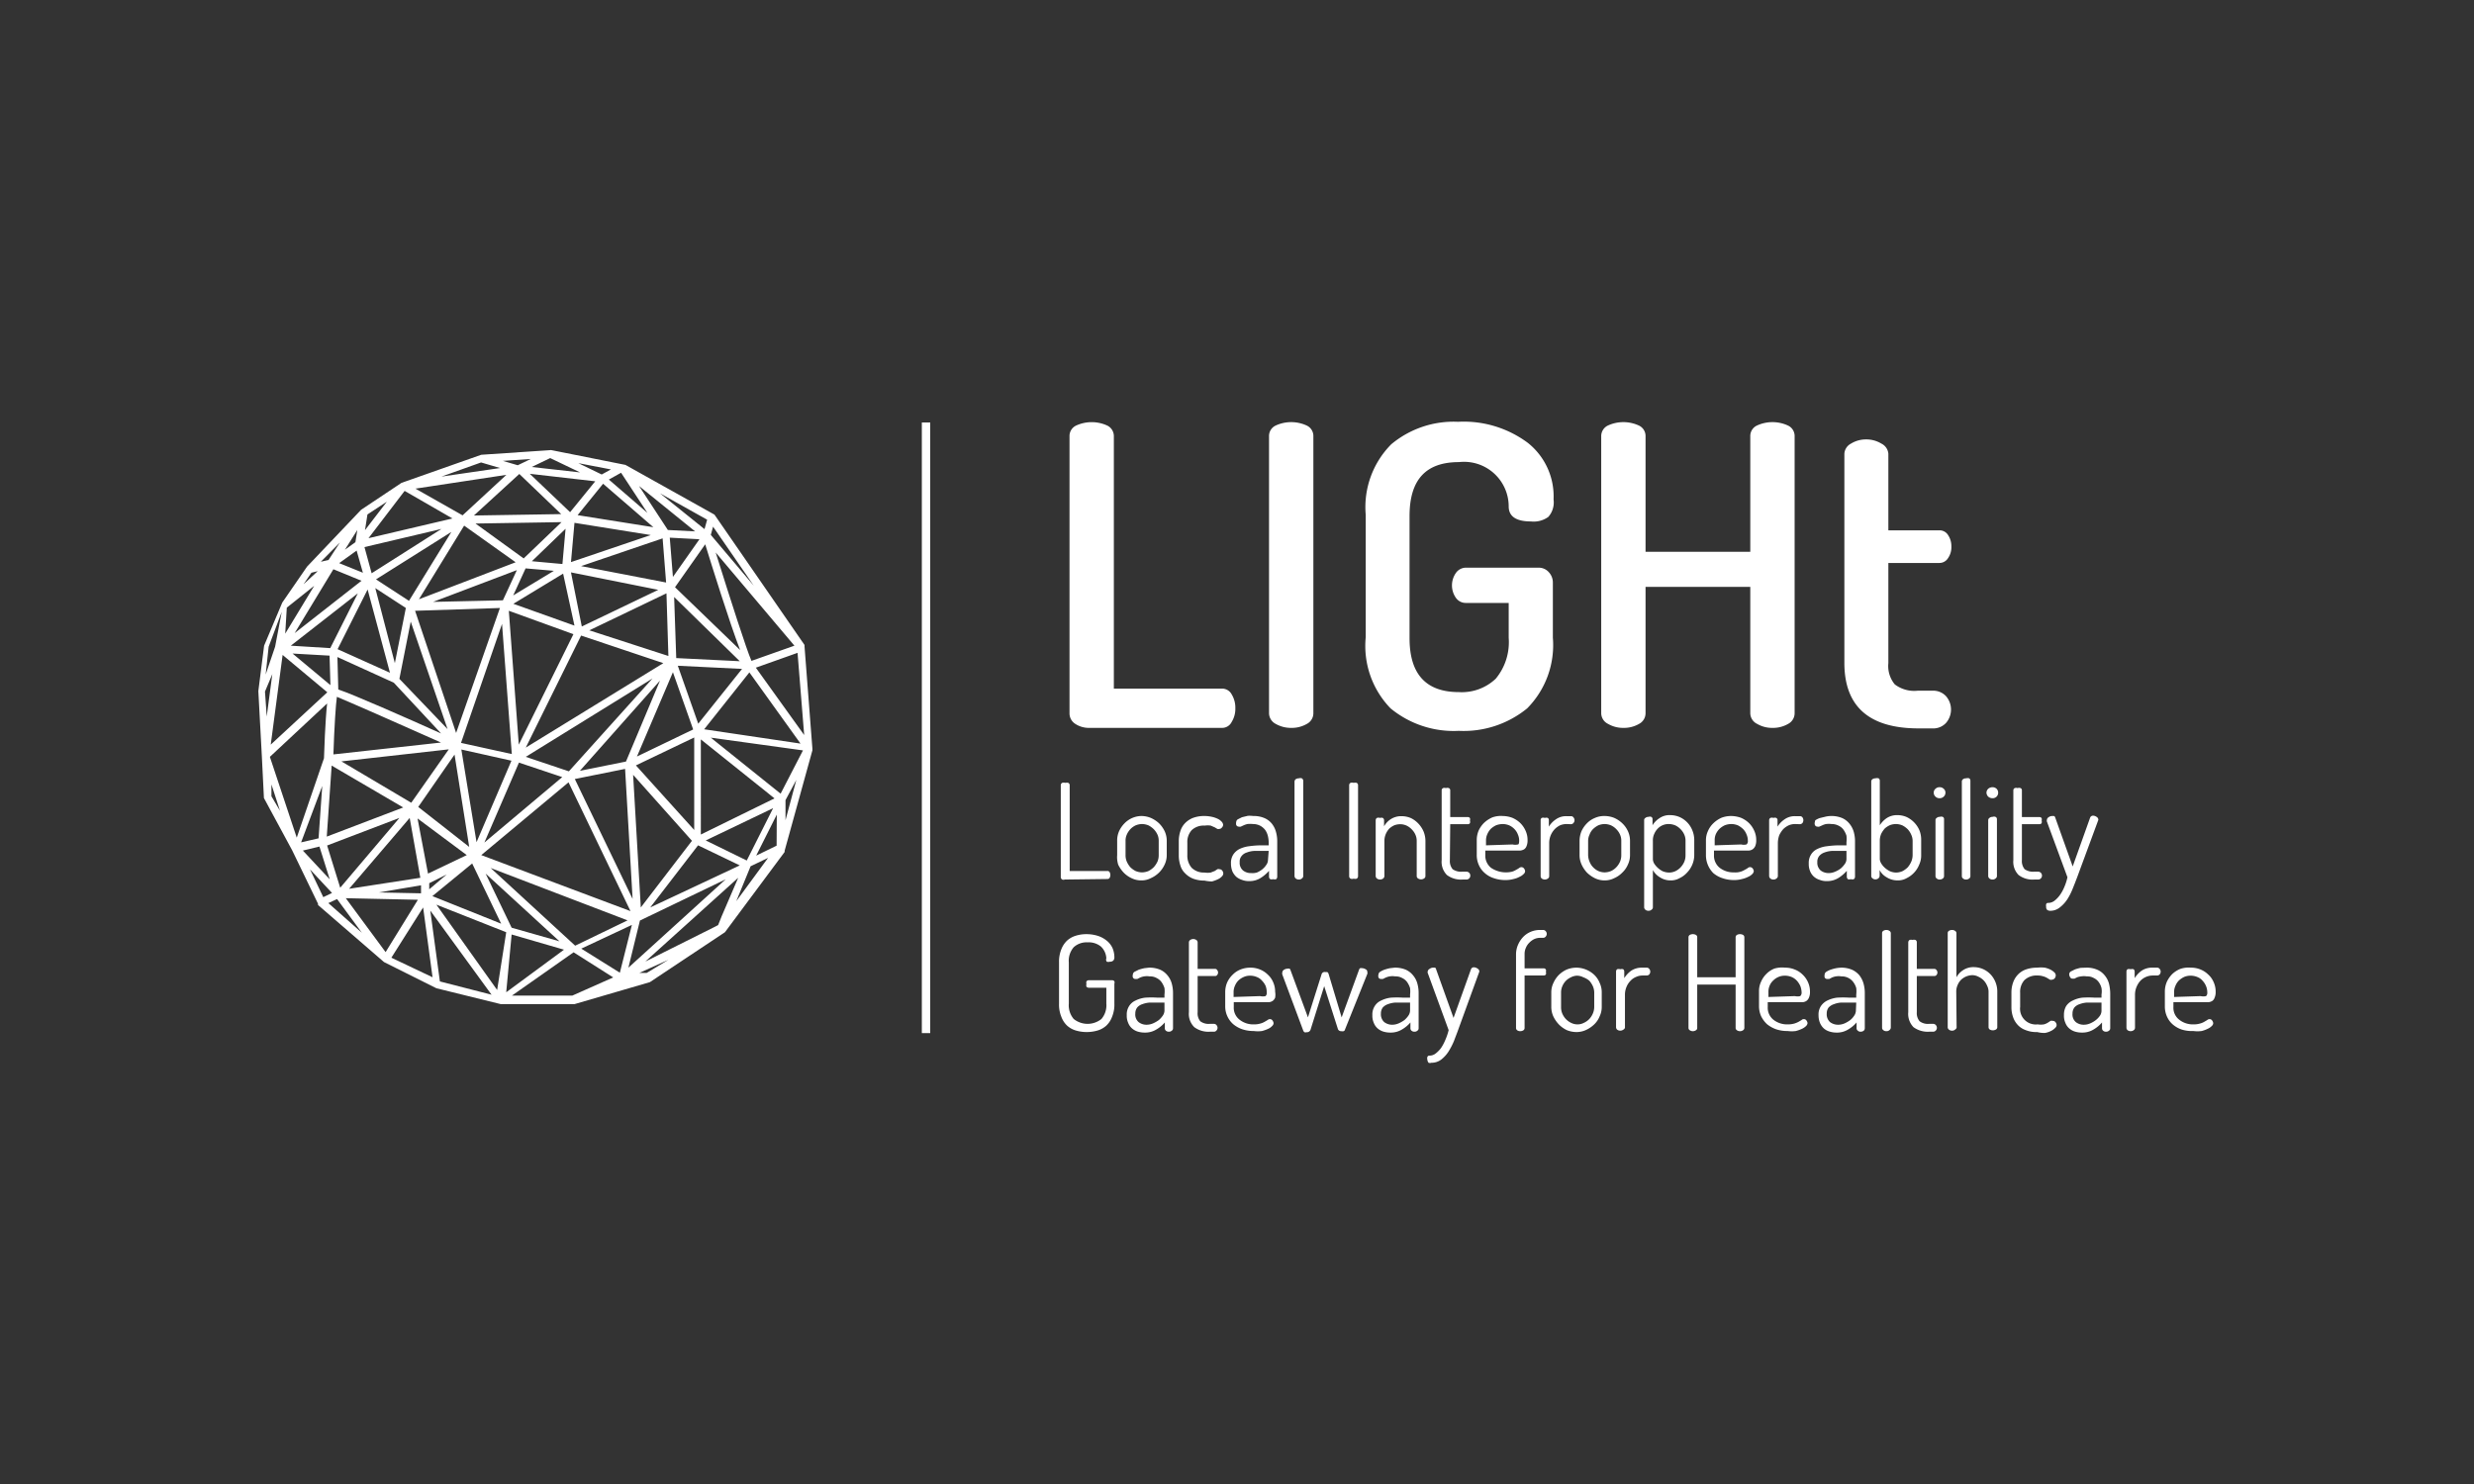 <?xml version="1.0" encoding="UTF-8"?> <svg xmlns="http://www.w3.org/2000/svg" id="Camada_1" data-name="Camada 1" viewBox="0 0 141.73 85.04"><rect x="0" y="0" width="141.73" height="85.04" fill="#333333" stroke="none"/><defs><style>.cls-1{fill:#fff;}</style></defs><title>LOGOS FINAIS</title><rect class="cls-1" x="52.81" y="24.21" width="0.48" height="34.99"></rect><path class="cls-1" d="M61,50.4a.21.21,0,0,1-.15,0,.16.16,0,0,1-.08-.15V45a.15.15,0,0,1,.08-.14.34.34,0,0,1,.18,0,.35.35,0,0,1,.17,0,.15.15,0,0,1,.08.14v4.91h2.16a.14.14,0,0,1,.13.07.34.34,0,0,1,0,.32.14.14,0,0,1-.13.07Z"></path><path class="cls-1" d="M65.38,46.76a1.42,1.42,0,0,1,.55.11,1.67,1.67,0,0,1,.47.31,1.6,1.6,0,0,1,.32.45,1.3,1.3,0,0,1,.12.55V49a1.25,1.25,0,0,1-.12.54,1.55,1.55,0,0,1-.79.78,1.14,1.14,0,0,1-.55.13,1.25,1.25,0,0,1-.54-.12,1.52,1.52,0,0,1-.46-.32,1.81,1.81,0,0,1-.32-.46A1.46,1.46,0,0,1,64,49v-.83a1.31,1.31,0,0,1,.11-.54,1.57,1.57,0,0,1,.31-.45,1.39,1.39,0,0,1,.45-.31A1.38,1.38,0,0,1,65.38,46.76Zm1,1.42a.84.84,0,0,0-.07-.35,1.13,1.13,0,0,0-.21-.31,1.29,1.29,0,0,0-.3-.22,1,1,0,0,0-.38-.08,1,1,0,0,0-.37.08,1,1,0,0,0-.3.22,1.1,1.1,0,0,0-.2.31.84.84,0,0,0-.07.35V49a.94.94,0,0,0,.07.37,1.32,1.32,0,0,0,.2.32,1.29,1.29,0,0,0,.3.22,1,1,0,0,0,.37.08,1,1,0,0,0,.38-.08,1.29,1.29,0,0,0,.3-.22,1.36,1.36,0,0,0,.21-.32.94.94,0,0,0,.07-.37Z"></path><path class="cls-1" d="M69,50.46a1.8,1.8,0,0,1-.65-.11,1.29,1.29,0,0,1-.46-.31,1,1,0,0,1-.27-.45,1.81,1.81,0,0,1-.09-.58V48.2a1.79,1.79,0,0,1,.09-.57,1.13,1.13,0,0,1,.26-.45,1.29,1.29,0,0,1,.46-.31,1.82,1.82,0,0,1,.66-.11,2,2,0,0,1,.44.05,1.5,1.5,0,0,1,.34.12.72.72,0,0,1,.21.16.29.29,0,0,1,.08.17.23.23,0,0,1-.07.16.19.19,0,0,1-.15.08.18.18,0,0,1-.11,0l-.15-.09-.23-.1a1.09,1.09,0,0,0-.34,0,1,1,0,0,0-.75.26,1,1,0,0,0-.25.72V49a1.06,1.06,0,0,0,.25.73A1,1,0,0,0,69,50a1.25,1.25,0,0,0,.36,0l.23-.09.15-.1a.18.18,0,0,1,.12,0,.19.19,0,0,1,.16.08.27.27,0,0,1,.06.16.24.24,0,0,1-.08.17.66.66,0,0,1-.22.16,2,2,0,0,1-.35.13A2.16,2.16,0,0,1,69,50.46Z"></path><path class="cls-1" d="M71.8,46.76a1.52,1.52,0,0,1,.64.12,1.1,1.1,0,0,1,.43.33,1.29,1.29,0,0,1,.23.47,2,2,0,0,1,.07.55v2a.2.2,0,0,1-.06.15.35.35,0,0,1-.18,0,.28.28,0,0,1-.16,0,.18.18,0,0,1-.07-.15v-.33a2.16,2.16,0,0,1-.48.41,1.19,1.19,0,0,1-.66.18,1.07,1.07,0,0,1-.41-.07,1,1,0,0,1-.33-.18,1,1,0,0,1-.22-.31,1.25,1.25,0,0,1-.08-.45.88.88,0,0,1,.13-.51.93.93,0,0,1,.36-.32,1.76,1.76,0,0,1,.56-.16,5.31,5.31,0,0,1,.72-.05h.39v-.18a1.64,1.64,0,0,0-.05-.37,1,1,0,0,0-.15-.33.92.92,0,0,0-.28-.24.9.9,0,0,0-.42-.1,1.47,1.47,0,0,0-.32,0,1.23,1.23,0,0,0-.23.08l-.15.07a.3.3,0,0,1-.11,0,.16.16,0,0,1-.15-.1.37.37,0,0,1,0-.17.2.2,0,0,1,.09-.15l.24-.12.33-.08A1.61,1.61,0,0,1,71.8,46.76Zm.88,2h-.32l-.5,0a1.36,1.36,0,0,0-.43.09.59.59,0,0,0-.3.2.48.48,0,0,0-.11.35.57.57,0,0,0,.19.48.72.72,0,0,0,.47.15A.94.94,0,0,0,72,50a1.29,1.29,0,0,0,.32-.19,1.1,1.1,0,0,0,.23-.26.48.48,0,0,0,.09-.27Z"></path><path class="cls-1" d="M74.41,44.6a.29.29,0,0,1,.17,0,.17.17,0,0,1,.08.14V50.2a.17.17,0,0,1-.08.14.24.24,0,0,1-.17.06.28.28,0,0,1-.18-.06.19.19,0,0,1-.07-.14V44.79a.19.19,0,0,1,.07-.14A.35.35,0,0,1,74.41,44.6Z"></path><path class="cls-1" d="M77.29,45a.15.15,0,0,1,.08-.14.34.34,0,0,1,.18,0,.35.35,0,0,1,.17,0,.15.15,0,0,1,.08.14V50.2a.16.16,0,0,1-.08.15.28.28,0,0,1-.17,0,.27.27,0,0,1-.18,0,.16.16,0,0,1-.08-.15Z"></path><path class="cls-1" d="M79.31,50.2a.19.19,0,0,1-.07.14.3.3,0,0,1-.36,0,.19.19,0,0,1-.07-.14V47a.16.16,0,0,1,.07-.13.27.27,0,0,1,.18,0,.24.24,0,0,1,.16,0,.16.16,0,0,1,.07.13v.35a1.16,1.16,0,0,1,.37-.4,1.1,1.1,0,0,1,.64-.18,1.36,1.36,0,0,1,.53.11,1.43,1.43,0,0,1,.42.31,1.54,1.54,0,0,1,.3.45,1.46,1.46,0,0,1,.11.55v2a.16.16,0,0,1-.08.15.31.31,0,0,1-.34,0,.16.16,0,0,1-.08-.15v-2a.84.84,0,0,0-.07-.35,1,1,0,0,0-.21-.31,1,1,0,0,0-.3-.22.91.91,0,0,0-.37-.08,1,1,0,0,0-.33.06,1.12,1.12,0,0,0-.29.19,1.1,1.1,0,0,0-.2.31,1,1,0,0,0-.08.4Z"></path><path class="cls-1" d="M83.06,49.29a.73.73,0,0,0,.16.52.85.85,0,0,0,.55.14H84a.22.22,0,0,1,.23.22.21.21,0,0,1-.06.16.21.21,0,0,1-.17.07h-.21a1.34,1.34,0,0,1-.9-.26,1.07,1.07,0,0,1-.3-.85v-4a.14.14,0,0,1,.08-.13.25.25,0,0,1,.16,0,.26.26,0,0,1,.17,0,.13.13,0,0,1,.08.13v1.53h1a.15.15,0,0,1,.13.06.24.24,0,0,1,0,.14.25.25,0,0,1,0,.15.15.15,0,0,1-.13.06h-1Z"></path><path class="cls-1" d="M86.09,46.76a1.62,1.62,0,0,1,.54.1,1.51,1.51,0,0,1,.45.29,1.4,1.4,0,0,1,.31.44,1.26,1.26,0,0,1,.12.55.82.82,0,0,1-.06.35.37.37,0,0,1-.14.18.57.57,0,0,1-.22.07h-2V49a.89.89,0,0,0,.33.73,1.53,1.53,0,0,0,1.2.22.9.9,0,0,0,.24-.11,1.28,1.28,0,0,0,.17-.1.2.2,0,0,1,.13-.05.19.19,0,0,1,.15.08.29.29,0,0,1,.06.15.22.22,0,0,1-.08.16.71.71,0,0,1-.23.16,1.28,1.28,0,0,1-.35.13,1.75,1.75,0,0,1-.48.06,2,2,0,0,1-.66-.11,1.42,1.42,0,0,1-.51-.29,1.28,1.28,0,0,1-.34-.46,1.38,1.38,0,0,1-.12-.59v-.85a1.41,1.41,0,0,1,.11-.54,1.52,1.52,0,0,1,.31-.44,1.67,1.67,0,0,1,.47-.31A1.47,1.47,0,0,1,86.09,46.76Zm.56,1.63a.69.69,0,0,0,.31,0c.05,0,.07-.1.07-.21a.84.84,0,0,0-.07-.35.89.89,0,0,0-.19-.31,1,1,0,0,0-.3-.22,1,1,0,0,0-.39-.08,1.16,1.16,0,0,0-.37.07,1.21,1.21,0,0,0-.3.2,1,1,0,0,0-.2.3.86.86,0,0,0-.08.36v.29Z"></path><path class="cls-1" d="M89.75,47.22a1,1,0,0,0-.37.07,1.1,1.1,0,0,0-.31.22,1.18,1.18,0,0,0-.23.35,1.16,1.16,0,0,0-.09.47V50.2a.16.16,0,0,1-.07.14.3.3,0,0,1-.36,0,.18.18,0,0,1-.06-.14V47a.15.15,0,0,1,.06-.13.27.27,0,0,1,.18,0,.26.26,0,0,1,.17,0,.15.15,0,0,1,.06.13v.37a1.37,1.37,0,0,1,.39-.41,1,1,0,0,1,.63-.19H90a.16.16,0,0,1,.14.07.24.24,0,0,1,0,.32.19.19,0,0,1-.14.07Z"></path><path class="cls-1" d="M91.93,46.76a1.5,1.5,0,0,1,.55.11,1.62,1.62,0,0,1,.46.31,1.42,1.42,0,0,1,.32.45,1.3,1.3,0,0,1,.12.55V49a1.25,1.25,0,0,1-.12.54,1.36,1.36,0,0,1-.32.46,1.47,1.47,0,0,1-.46.32,1.2,1.2,0,0,1-.55.13,1.26,1.26,0,0,1-.55-.12,1.81,1.81,0,0,1-.46-.32,1.77,1.77,0,0,1-.31-.46,1.3,1.3,0,0,1-.12-.55v-.83a1.49,1.49,0,0,1,.11-.54,1.57,1.57,0,0,1,.31-.45,1.33,1.33,0,0,1,.46-.31A1.31,1.31,0,0,1,91.93,46.76Zm.95,1.42a.84.84,0,0,0-.07-.35,1,1,0,0,0-.21-.31,1,1,0,0,0-.3-.22,1,1,0,0,0-.37-.08,1,1,0,0,0-.38.08,1.29,1.29,0,0,0-.3.22.89.89,0,0,0-.19.31.85.85,0,0,0-.08.35V49a1,1,0,0,0,.08.37.91.91,0,0,0,.2.32,1,1,0,0,0,.3.22.91.91,0,0,0,.37.08,1,1,0,0,0,.37-.08,1,1,0,0,0,.3-.22,1.11,1.11,0,0,0,.21-.32.94.94,0,0,0,.07-.37Z"></path><path class="cls-1" d="M94.44,46.81a.22.22,0,0,1,.16,0,.14.14,0,0,1,.07.13v.35a1.23,1.23,0,0,1,.39-.4,1,1,0,0,1,.63-.18,1.36,1.36,0,0,1,.53.11,1.4,1.4,0,0,1,.73.76,1.46,1.46,0,0,1,.11.55V49a1.41,1.41,0,0,1-.11.54,1.47,1.47,0,0,1-.3.46,1.34,1.34,0,0,1-.43.32,1,1,0,0,1-.51.13,1.1,1.1,0,0,1-.62-.18,1.11,1.11,0,0,1-.4-.41V52s0,.08-.08.13a.24.24,0,0,1-.17.06.26.26,0,0,1-.18-.06.19.19,0,0,1-.07-.13V47a.14.14,0,0,1,.07-.13A.26.26,0,0,1,94.44,46.81Zm2.12,1.37a.84.84,0,0,0-.07-.35,1,1,0,0,0-.21-.31,1,1,0,0,0-.3-.22,1,1,0,0,0-.37-.08.86.86,0,0,0-.63.25,1,1,0,0,0-.21.31.87.87,0,0,0-.08.4v1.07a.57.57,0,0,0,.06.21,1.16,1.16,0,0,0,.2.25,1.27,1.27,0,0,0,.29.21,1,1,0,0,0,.38.08.86.86,0,0,0,.36-.08,1,1,0,0,0,.3-.22,1.11,1.11,0,0,0,.21-.32.94.94,0,0,0,.07-.37Z"></path><path class="cls-1" d="M99.19,46.76a1.71,1.71,0,0,1,.54.1,1.51,1.51,0,0,1,.45.29,1.4,1.4,0,0,1,.31.44,1.26,1.26,0,0,1,.12.55.82.82,0,0,1-.06.35.45.45,0,0,1-.15.18.48.48,0,0,1-.21.07h-2V49a.89.89,0,0,0,.33.73,1.28,1.28,0,0,0,.82.26,1,1,0,0,0,.62-.15,1.28,1.28,0,0,0,.17-.1.18.18,0,0,1,.13-.05.19.19,0,0,1,.15.08.29.29,0,0,1,.06.15.27.27,0,0,1-.08.16.71.71,0,0,1-.23.16,1.51,1.51,0,0,1-.36.13,1.68,1.68,0,0,1-.47.06,2,2,0,0,1-.66-.11,1.55,1.55,0,0,1-.52-.29A1.45,1.45,0,0,1,97.73,49v-.85a1.25,1.25,0,0,1,.12-.54,1.35,1.35,0,0,1,.31-.44,1.62,1.62,0,0,1,.46-.31A1.56,1.56,0,0,1,99.19,46.76Zm.56,1.63a.64.64,0,0,0,.3,0,.23.23,0,0,0,.08-.21.84.84,0,0,0-.07-.35.89.89,0,0,0-.19-.31,1.29,1.29,0,0,0-.3-.22,1,1,0,0,0-.39-.08,1.11,1.11,0,0,0-.37.07,1.21,1.21,0,0,0-.3.2,1.08,1.08,0,0,0-.21.3.86.86,0,0,0-.07.36v.29Z"></path><path class="cls-1" d="M102.85,47.22a.94.94,0,0,0-.37.07,1.14,1.14,0,0,0-.32.22,1.41,1.41,0,0,0-.23.35,1.36,1.36,0,0,0-.08.47V50.2a.17.17,0,0,1-.08.14.24.24,0,0,1-.17.06.26.26,0,0,1-.18-.06.19.19,0,0,1-.07-.14V47a.16.16,0,0,1,.07-.13.26.26,0,0,1,.18,0,.22.22,0,0,1,.16,0,.14.14,0,0,1,.07.13v.37a1.37,1.37,0,0,1,.39-.41,1,1,0,0,1,.63-.19h.27a.17.17,0,0,1,.14.07.28.28,0,0,1,0,.32.21.21,0,0,1-.14.07Z"></path><path class="cls-1" d="M104.89,46.76a1.57,1.57,0,0,1,.65.12,1.14,1.14,0,0,1,.42.33,1.31,1.31,0,0,1,.24.47,2,2,0,0,1,.07.55v2a.18.18,0,0,1-.07.15.29.29,0,0,1-.17,0,.31.31,0,0,1-.17,0,.2.2,0,0,1-.06-.15v-.33a2.16,2.16,0,0,1-.48.41,1.22,1.22,0,0,1-.67.18,1,1,0,0,1-.4-.07.88.88,0,0,1-.33-.18.84.84,0,0,1-.22-.31,1.06,1.06,0,0,1-.08-.45.88.88,0,0,1,.13-.51.81.81,0,0,1,.36-.32,1.68,1.68,0,0,1,.56-.16,5.31,5.31,0,0,1,.72-.05h.39v-.18a1.64,1.64,0,0,0,0-.37,1.26,1.26,0,0,0-.16-.33.73.73,0,0,0-.28-.24.86.86,0,0,0-.41-.1,1.39,1.39,0,0,0-.32,0,1,1,0,0,0-.23.08l-.16.07a.26.26,0,0,1-.1,0,.16.16,0,0,1-.15-.1.28.28,0,0,1,0-.17A.2.2,0,0,1,104,47a1.33,1.33,0,0,1,.24-.12l.33-.08A1.47,1.47,0,0,1,104.89,46.76Zm.89,2h-.32l-.51,0a1.43,1.43,0,0,0-.43.09.69.69,0,0,0-.3.2.52.52,0,0,0-.11.35.59.59,0,0,0,.19.48.75.75,0,0,0,.47.15.9.9,0,0,0,.36-.08,1.35,1.35,0,0,0,.33-.19,1.38,1.38,0,0,0,.23-.26.48.48,0,0,0,.09-.27Z"></path><path class="cls-1" d="M107.44,44.6a.35.35,0,0,1,.18,0,.16.16,0,0,1,.07.14v2.55a1.43,1.43,0,0,1,.38-.4,1.07,1.07,0,0,1,.63-.18,1.32,1.32,0,0,1,.53.11,1.5,1.5,0,0,1,.73.76,1.45,1.45,0,0,1,.1.55V49a1.24,1.24,0,0,1-.11.54,1.44,1.44,0,0,1-.29.46,1.46,1.46,0,0,1-.43.32,1,1,0,0,1-.51.13,1.17,1.17,0,0,1-.64-.18,1,1,0,0,1-.4-.41v.33a.19.19,0,0,1-.07.14.25.25,0,0,1-.17.06.24.24,0,0,1-.17-.06.16.16,0,0,1-.07-.14V44.79a.16.16,0,0,1,.07-.14A.29.29,0,0,1,107.44,44.6Zm2.13,3.58a.85.85,0,0,0-.08-.35,1.1,1.1,0,0,0-.2-.31,1.29,1.29,0,0,0-.3-.22,1,1,0,0,0-.37-.08,1,1,0,0,0-.34.06,1.17,1.17,0,0,0-.3.19,1.41,1.41,0,0,0-.21.31,1,1,0,0,0-.08.4v1.07a.63.63,0,0,0,.07.21,1.16,1.16,0,0,0,.2.25,1.34,1.34,0,0,0,.3.21.91.91,0,0,0,.37.08.94.94,0,0,0,.36-.08,1.29,1.29,0,0,0,.3-.22,1.32,1.32,0,0,0,.2-.32,1,1,0,0,0,.08-.37Z"></path><path class="cls-1" d="M111.12,45.11a.32.32,0,0,1,.23.09.28.28,0,0,1,.1.22.3.3,0,0,1-.1.23.32.32,0,0,1-.23.09.32.32,0,0,1-.24-.09.3.3,0,0,1-.1-.23.28.28,0,0,1,.1-.22A.32.32,0,0,1,111.12,45.11Zm0,1.7a.27.27,0,0,1,.18,0,.14.14,0,0,1,.07.13V50.2a.16.16,0,0,1-.07.14.28.28,0,0,1-.18.06.24.24,0,0,1-.17-.06.16.16,0,0,1-.07-.14V47a.14.14,0,0,1,.07-.13A.23.23,0,0,1,111.12,46.81Z"></path><path class="cls-1" d="M112.63,44.6a.35.35,0,0,1,.18,0,.16.16,0,0,1,.07.14V50.2a.16.16,0,0,1-.07.14.28.28,0,0,1-.18.06.24.24,0,0,1-.17-.06.16.16,0,0,1-.07-.14V44.79a.16.16,0,0,1,.07-.14A.29.29,0,0,1,112.63,44.6Z"></path><path class="cls-1" d="M114.15,45.11a.33.33,0,0,1,.23.09.31.31,0,0,1,.09.22.31.31,0,0,1-.32.32.37.37,0,0,1-.25-.09.34.34,0,0,1-.1-.23.32.32,0,0,1,.1-.22A.37.37,0,0,1,114.15,45.11Zm0,1.7a.23.23,0,0,1,.17,0,.14.14,0,0,1,.08.13V50.2a.17.17,0,0,1-.08.14.24.24,0,0,1-.17.06.26.26,0,0,1-.18-.06.19.19,0,0,1-.07-.14V47a.16.16,0,0,1,.07-.13A.26.26,0,0,1,114.15,46.81Z"></path><path class="cls-1" d="M115.83,49.29a.73.73,0,0,0,.16.52.85.85,0,0,0,.55.14h.21a.22.22,0,0,1,.23.22.21.21,0,0,1-.06.16.21.21,0,0,1-.17.07h-.21a1.32,1.32,0,0,1-.9-.26,1.07,1.07,0,0,1-.3-.85v-4a.14.14,0,0,1,.08-.13.25.25,0,0,1,.16,0,.26.26,0,0,1,.17,0,.13.13,0,0,1,.08.13v1.53h1a.16.16,0,0,1,.13.06.24.24,0,0,1,0,.14.25.25,0,0,1,0,.15.16.16,0,0,1-.13.06h-1Z"></path><path class="cls-1" d="M117.26,47.07a.19.19,0,0,1,0-.07.2.2,0,0,1,.1-.17.35.35,0,0,1,.2-.07l.11,0a.13.13,0,0,1,.07.09l1,2.8,1-2.8a.18.18,0,0,1,.17-.11.37.37,0,0,1,.2.07.2.2,0,0,1,.1.17v0a0,0,0,0,1,0,0L119,50.26c-.08.21-.16.42-.25.64a3.59,3.59,0,0,1-.31.62A1.91,1.91,0,0,1,118,52a.85.85,0,0,1-.56.19.28.28,0,0,1-.16-.05.21.21,0,0,1-.06-.17.41.41,0,0,1,0-.16.11.11,0,0,1,.12-.07.59.59,0,0,0,.35-.12,1.58,1.58,0,0,0,.31-.32,2.31,2.31,0,0,0,.26-.47,3.06,3.06,0,0,0,.18-.56Z"></path><path class="cls-1" d="M63.38,54.92a1,1,0,0,0-.31-.68A1.11,1.11,0,0,0,62.3,54a1.08,1.08,0,0,0-.79.28,1.18,1.18,0,0,0-.28.87v2.36a1.21,1.21,0,0,0,.28.88,1.27,1.27,0,0,0,1.59,0,1.21,1.21,0,0,0,.28-.88V56.6h-1a.18.18,0,0,1-.14-.06.3.3,0,0,1,0-.16.24.24,0,0,1,0-.14.16.16,0,0,1,.14-.07H63.7a.17.17,0,0,1,.14.06.22.22,0,0,1,0,.14v1.14a1.83,1.83,0,0,1-.13.75,1.33,1.33,0,0,1-.33.51,1.3,1.3,0,0,1-.5.28,2.22,2.22,0,0,1-1.25,0,1.3,1.3,0,0,1-.5-.28,1.33,1.33,0,0,1-.33-.51,1.83,1.83,0,0,1-.13-.75V55.15a1.9,1.9,0,0,1,.13-.75,1.37,1.37,0,0,1,.33-.5,1.3,1.3,0,0,1,.5-.28,2,2,0,0,1,.62-.09,2.16,2.16,0,0,1,.65.1,1.56,1.56,0,0,1,.51.28,1.17,1.17,0,0,1,.32.41,1.36,1.36,0,0,1,.11.53.25.25,0,0,1-.07.2.29.29,0,0,1-.19.06.34.34,0,0,1-.17,0A.18.18,0,0,1,63.38,54.92Z"></path><path class="cls-1" d="M65.82,55.45a1.57,1.57,0,0,1,.65.12,1.14,1.14,0,0,1,.42.33,1.23,1.23,0,0,1,.24.47,2,2,0,0,1,.07.55v2a.16.16,0,0,1-.07.14.24.24,0,0,1-.17.06.25.25,0,0,1-.17-.06.18.18,0,0,1-.06-.14v-.33a1.89,1.89,0,0,1-.48.4,1.22,1.22,0,0,1-.67.18,1.35,1.35,0,0,1-.41-.06.92.92,0,0,1-.32-.18.8.8,0,0,1-.22-.32,1,1,0,0,1-.08-.44.88.88,0,0,1,.13-.51.81.81,0,0,1,.36-.32,1.68,1.68,0,0,1,.56-.17,5.2,5.2,0,0,1,.72,0h.39v-.18a1.5,1.5,0,0,0,0-.37,1.26,1.26,0,0,0-.16-.33.73.73,0,0,0-.28-.24.76.76,0,0,0-.41-.1,1,1,0,0,0-.32,0,1,1,0,0,0-.23.07l-.16.08-.1,0a.16.16,0,0,1-.15-.09.3.3,0,0,1,0-.17.2.2,0,0,1,.09-.15l.24-.12a2.62,2.62,0,0,1,.33-.09Zm.89,2h-.32l-.51,0a1.43,1.43,0,0,0-.43.09.65.65,0,0,0-.3.19.56.56,0,0,0-.11.35.57.57,0,0,0,.19.49.73.73,0,0,0,.47.15.94.94,0,0,0,.36-.08,1.77,1.77,0,0,0,.33-.19,1.38,1.38,0,0,0,.23-.26.54.54,0,0,0,.09-.27Z"></path><path class="cls-1" d="M68.61,58a.72.72,0,0,0,.15.52.8.8,0,0,0,.55.15h.22a.19.19,0,0,1,.16.07.24.24,0,0,1,.06.15.23.23,0,0,1-.06.16.19.19,0,0,1-.16.07h-.22a1.35,1.35,0,0,1-.89-.26,1.06,1.06,0,0,1-.31-.86V54a.17.17,0,0,1,.08-.14.31.31,0,0,1,.34,0,.17.17,0,0,1,.08.14v1.52h1a.13.13,0,0,1,.12.07.22.22,0,0,1,0,.28.14.14,0,0,1-.12.06h-1Z"></path><path class="cls-1" d="M71.63,55.45a1.4,1.4,0,0,1,.54.1,1.34,1.34,0,0,1,.45.29,1.22,1.22,0,0,1,.31.43,1.31,1.31,0,0,1,.12.56,1,1,0,0,1,0,.34.42.42,0,0,1-.15.19.48.48,0,0,1-.22.07h-2v.28a.86.86,0,0,0,.33.72,1.26,1.26,0,0,0,.83.27,1.22,1.22,0,0,0,.37-.05.91.91,0,0,0,.24-.1l.17-.1a.2.2,0,0,1,.13-.05.17.17,0,0,1,.15.08.29.29,0,0,1,.06.15.22.22,0,0,1-.08.16.66.66,0,0,1-.22.16,2.12,2.12,0,0,1-.36.13,1.77,1.77,0,0,1-.48,0,2,2,0,0,1-.65-.1,1.63,1.63,0,0,1-.52-.29,1.36,1.36,0,0,1-.46-1v-.85a1.41,1.41,0,0,1,.11-.54,1.42,1.42,0,0,1,.32-.45,1.31,1.31,0,0,1,.46-.3A1.51,1.51,0,0,1,71.63,55.45Zm.56,1.63a.66.66,0,0,0,.31,0,.25.25,0,0,0,.07-.21,1.13,1.13,0,0,0-.06-.36,1,1,0,0,0-.2-.3.73.73,0,0,0-.3-.22,1,1,0,0,0-.39-.08.86.86,0,0,0-.36.07,1.1,1.1,0,0,0-.31.2.93.93,0,0,0-.2.3.86.86,0,0,0-.08.36v.29Z"></path><path class="cls-1" d="M77.05,59a.12.12,0,0,1-.08.09.27.27,0,0,1-.12,0,.2.2,0,0,1-.2-.11l-.79-2.47L75.08,59a.22.22,0,0,1-.23.15.21.21,0,0,1-.12,0,.23.23,0,0,1-.08-.12l-1.19-3.19a.23.23,0,0,1,0-.11.19.19,0,0,1,.1-.16.36.36,0,0,1,.2-.06.2.2,0,0,1,.11,0,.1.1,0,0,1,.06.08l1,2.71.78-2.47a.18.18,0,0,1,.2-.13l.12,0a.17.17,0,0,1,.08.1l.75,2.5,1-2.74a.16.16,0,0,1,.06-.08.23.23,0,0,1,.11,0,.39.39,0,0,1,.2.06.16.16,0,0,1,.1.16.18.18,0,0,1,0,.11Z"></path><path class="cls-1" d="M79.89,55.45a1.57,1.57,0,0,1,.65.12,1.14,1.14,0,0,1,.42.33,1.23,1.23,0,0,1,.24.47,2,2,0,0,1,.07.55v2a.16.16,0,0,1-.07.14.24.24,0,0,1-.17.06.25.25,0,0,1-.17-.06.18.18,0,0,1-.06-.14v-.33a1.89,1.89,0,0,1-.48.4,1.22,1.22,0,0,1-.67.18,1.35,1.35,0,0,1-.41-.06.92.92,0,0,1-.32-.18.8.8,0,0,1-.22-.32,1,1,0,0,1-.08-.44.88.88,0,0,1,.13-.51.81.81,0,0,1,.36-.32,1.68,1.68,0,0,1,.56-.17,5.29,5.29,0,0,1,.72,0h.39v-.18a1.5,1.5,0,0,0,0-.37,1.26,1.26,0,0,0-.16-.33.73.73,0,0,0-.28-.24.76.76,0,0,0-.41-.1,1,1,0,0,0-.32,0,1,1,0,0,0-.23.07l-.16.08-.1,0a.16.16,0,0,1-.15-.09.3.3,0,0,1,0-.17.2.2,0,0,1,.09-.15,1.33,1.33,0,0,1,.24-.12,2.62,2.62,0,0,1,.33-.09Zm.89,2h-.32l-.51,0a1.43,1.43,0,0,0-.43.09.7.7,0,0,0-.3.19.56.56,0,0,0-.11.35.6.6,0,0,0,.19.49.75.75,0,0,0,.47.15.94.94,0,0,0,.36-.08,1.77,1.77,0,0,0,.33-.19,1.38,1.38,0,0,0,.23-.26.54.54,0,0,0,.09-.27Z"></path><path class="cls-1" d="M81.79,55.75a.09.09,0,0,1,0-.07.19.19,0,0,1,.11-.16.32.32,0,0,1,.2-.07l.11,0a.12.12,0,0,1,.06.09l1,2.79,1-2.79a.17.17,0,0,1,.17-.11.35.35,0,0,1,.2.07.2.2,0,0,1,.11.17v0l0,0L83.54,59c-.07.2-.16.42-.24.64a4,4,0,0,1-.32.62,1.86,1.86,0,0,1-.42.46.91.91,0,0,1-.56.18.25.25,0,0,1-.16,0s-.07-.09-.07-.18a.28.28,0,0,1,0-.15.12.12,0,0,1,.11-.08.56.56,0,0,0,.35-.11,1.61,1.61,0,0,0,.32-.32,2.6,2.6,0,0,0,.25-.47,3.35,3.35,0,0,0,.19-.56Z"></path><path class="cls-1" d="M87.34,55.49h1.09a.14.14,0,0,1,.13.07.21.21,0,0,1,0,.13.25.25,0,0,1,0,.15.15.15,0,0,1-.13.06H87.34v3a.16.16,0,0,1-.07.14.35.35,0,0,1-.18.05.29.29,0,0,1-.17-.05.16.16,0,0,1-.07-.14V54.69a1.37,1.37,0,0,1,.11-.54,1.51,1.51,0,0,1,.29-.45,1.28,1.28,0,0,1,.43-.3,1.35,1.35,0,0,1,.52-.11h.19a.19.19,0,0,1,.16.07.23.23,0,0,1,.06.16.24.24,0,0,1-.06.15.19.19,0,0,1-.16.07h-.13a.86.86,0,0,0-.36.07,1,1,0,0,0-.29.21.87.87,0,0,0-.19.28.85.85,0,0,0-.08.35Z"></path><path class="cls-1" d="M90.33,55.45a1.52,1.52,0,0,1,1,.41,1.33,1.33,0,0,1,.31.46,1.26,1.26,0,0,1,.12.55v.83a1.25,1.25,0,0,1-.12.54,1.33,1.33,0,0,1-.31.46,1.7,1.7,0,0,1-.47.32,1.3,1.3,0,0,1-.55.12,1.5,1.5,0,0,1-.55-.11,1.6,1.6,0,0,1-.45-.32,1.81,1.81,0,0,1-.32-.46,1.33,1.33,0,0,1-.12-.55v-.83a1.25,1.25,0,0,1,.12-.54,1.55,1.55,0,0,1,.31-.46,1.57,1.57,0,0,1,.45-.31A1.51,1.51,0,0,1,90.33,55.45Zm1,1.42a.94.94,0,0,0-.08-.36,1.27,1.27,0,0,0-.2-.31A1.13,1.13,0,0,0,90.7,56a.78.78,0,0,0-.37-.09A.81.81,0,0,0,90,56a1,1,0,0,0-.3.21,1,1,0,0,0-.2.31.92.92,0,0,0-.07.36v.83a.94.94,0,0,0,.07.37,1.1,1.1,0,0,0,.2.31,1.05,1.05,0,0,0,.3.22.81.81,0,0,0,.37.09.78.78,0,0,0,.37-.09,1,1,0,0,0,.31-.22,1.1,1.1,0,0,0,.2-.31,1,1,0,0,0,.08-.37Z"></path><path class="cls-1" d="M94.09,55.9a.9.9,0,0,0-.36.08.87.87,0,0,0-.32.22,1.07,1.07,0,0,0-.23.35,1.14,1.14,0,0,0-.09.46v1.88A.17.17,0,0,1,93,59a.3.3,0,0,1-.36,0,.2.2,0,0,1-.06-.14V55.68a.18.18,0,0,1,.06-.14.35.35,0,0,1,.18,0,.31.31,0,0,1,.17,0,.18.18,0,0,1,.06.14v.37a1.53,1.53,0,0,1,.39-.42,1.09,1.09,0,0,1,.63-.18h.27a.17.17,0,0,1,.14.07.23.23,0,0,1,.06.16.25.25,0,0,1-.06.16.2.2,0,0,1-.14.06Z"></path><path class="cls-1" d="M99.43,56.42h-2.2v2.47a.15.15,0,0,1-.08.15.31.31,0,0,1-.34,0,.16.16,0,0,1-.08-.15V53.72a.16.16,0,0,1,.08-.15.38.38,0,0,1,.34,0,.15.15,0,0,1,.08.15V56h2.2V53.72a.16.16,0,0,1,.08-.15.38.38,0,0,1,.34,0,.16.16,0,0,1,.08.15v5.17a.16.16,0,0,1-.08.15.31.31,0,0,1-.34,0,.16.16,0,0,1-.08-.15Z"></path><path class="cls-1" d="M102.26,55.45a1.4,1.4,0,0,1,.54.1,1.29,1.29,0,0,1,.46.29,1.35,1.35,0,0,1,.31.43,1.31,1.31,0,0,1,.12.56.77.77,0,0,1-.06.34.42.42,0,0,1-.15.19.48.48,0,0,1-.21.07h-2v.28a.88.88,0,0,0,.32.72,1.27,1.27,0,0,0,.83.27,1.35,1.35,0,0,0,.38-.05,1.33,1.33,0,0,0,.24-.1l.17-.1a.16.16,0,0,1,.12-.05.17.17,0,0,1,.16.08.29.29,0,0,1,.06.15.27.27,0,0,1-.08.16.84.84,0,0,1-.23.16,2.12,2.12,0,0,1-.36.13,1.74,1.74,0,0,1-.47,0,2,2,0,0,1-.66-.1,1.75,1.75,0,0,1-.52-.29,1.57,1.57,0,0,1-.34-.46,1.41,1.41,0,0,1-.12-.59v-.85a1.25,1.25,0,0,1,.12-.54,1.39,1.39,0,0,1,.31-.45,1.31,1.31,0,0,1,.46-.3A1.55,1.55,0,0,1,102.26,55.45Zm.57,1.63a.64.64,0,0,0,.3,0,.26.26,0,0,0,.08-.21,1.15,1.15,0,0,0-.07-.36,1.17,1.17,0,0,0-.19-.3.89.89,0,0,0-.3-.22,1,1,0,0,0-.39-.08.9.9,0,0,0-.37.07.93.93,0,0,0-.3.2.81.81,0,0,0-.21.3.86.86,0,0,0-.07.36v.29Z"></path><path class="cls-1" d="M105.46,55.45a1.56,1.56,0,0,1,.64.12,1.18,1.18,0,0,1,.43.33,1.38,1.38,0,0,1,.23.47,2,2,0,0,1,.07.55v2a.18.18,0,0,1-.06.14.28.28,0,0,1-.18.06.21.21,0,0,1-.16-.06.16.16,0,0,1-.07-.14v-.33a1.89,1.89,0,0,1-.48.4,1.2,1.2,0,0,1-.67.18,1.29,1.29,0,0,1-.4-.06.88.88,0,0,1-.33-.18.91.91,0,0,1-.22-.32,1.15,1.15,0,0,1-.08-.44.88.88,0,0,1,.13-.51.93.93,0,0,1,.36-.32,1.76,1.76,0,0,1,.56-.17,5.39,5.39,0,0,1,.72,0h.39v-.18a1.5,1.5,0,0,0,0-.37,1,1,0,0,0-.16-.33.78.78,0,0,0-.27-.24.82.82,0,0,0-.42-.1,1,1,0,0,0-.32,0,1,1,0,0,0-.23.07l-.15.08-.11,0a.16.16,0,0,1-.15-.09.41.41,0,0,1,0-.17.2.2,0,0,1,.09-.15,1.33,1.33,0,0,1,.24-.12,2.62,2.62,0,0,1,.33-.09A2.31,2.31,0,0,1,105.46,55.45Zm.88,2H106l-.51,0a1.36,1.36,0,0,0-.42.09.74.74,0,0,0-.31.19.56.56,0,0,0-.11.35.6.6,0,0,0,.19.49.76.76,0,0,0,.48.15.94.94,0,0,0,.36-.08,1.69,1.69,0,0,0,.32-.19,1.1,1.1,0,0,0,.23-.26.54.54,0,0,0,.09-.27Z"></path><path class="cls-1" d="M108.07,53.29a.29.29,0,0,1,.17.05.16.16,0,0,1,.08.13v5.42a.19.19,0,0,1-.08.14.24.24,0,0,1-.17.06.26.26,0,0,1-.18-.06.17.17,0,0,1-.07-.14V53.47a.15.15,0,0,1,.07-.13A.32.32,0,0,1,108.07,53.29Z"></path><path class="cls-1" d="M109.81,58a.72.72,0,0,0,.16.52.79.79,0,0,0,.55.15h.21a.21.21,0,0,1,.17.07.24.24,0,0,1,.06.15.23.23,0,0,1-.06.16.21.21,0,0,1-.17.07h-.21a1.38,1.38,0,0,1-.9-.26,1.09,1.09,0,0,1-.3-.86V54a.17.17,0,0,1,.08-.14.33.33,0,0,1,.16,0,.34.34,0,0,1,.17,0,.15.15,0,0,1,.08.14v1.52h1a.15.15,0,0,1,.13.07.22.22,0,0,1,0,.28.16.16,0,0,1-.13.06h-1Z"></path><path class="cls-1" d="M112.09,58.89A.19.19,0,0,1,112,59a.24.24,0,0,1-.17.06.26.26,0,0,1-.18-.06.17.17,0,0,1-.07-.14V53.47a.15.15,0,0,1,.07-.13.32.32,0,0,1,.18-.05.29.29,0,0,1,.17.05.16.16,0,0,1,.08.13V56a1.16,1.16,0,0,1,.37-.4,1.07,1.07,0,0,1,.63-.18,1.35,1.35,0,0,1,.52.11,1.39,1.39,0,0,1,.43.3,1.44,1.44,0,0,1,.29.46,1.42,1.42,0,0,1,.1.55v2a.16.16,0,0,1-.07.15.35.35,0,0,1-.18.05A.33.33,0,0,1,114,59a.16.16,0,0,1-.08-.15v-2a.78.78,0,0,0-.08-.36,1,1,0,0,0-.2-.31,1,1,0,0,0-.3-.21.77.77,0,0,0-.36-.09,1,1,0,0,0-.33.07,1,1,0,0,0-.3.19.93.93,0,0,0-.2.3.91.91,0,0,0-.08.41Z"></path><path class="cls-1" d="M116.71,59.14a1.63,1.63,0,0,1-.66-.11,1.15,1.15,0,0,1-.46-.3,1.24,1.24,0,0,1-.27-.46,1.7,1.7,0,0,1-.09-.57v-.81a1.7,1.7,0,0,1,.09-.57,1.24,1.24,0,0,1,.27-.46,1.19,1.19,0,0,1,.45-.3,1.9,1.9,0,0,1,.66-.11,2,2,0,0,1,.44,0,1.35,1.35,0,0,1,.34.12,1,1,0,0,1,.22.16.25.25,0,0,1,.07.16.29.29,0,0,1-.06.17.23.23,0,0,1-.16.08.21.21,0,0,1-.11,0l-.15-.09a.83.83,0,0,0-.23-.1,1.06,1.06,0,0,0-.34-.05,1,1,0,0,0-.75.27,1,1,0,0,0-.24.72v.81a.9.9,0,0,0,1,1,1.15,1.15,0,0,0,.36,0,.83.83,0,0,0,.23-.1l.15-.1a.19.19,0,0,1,.12,0,.19.19,0,0,1,.17.08.27.27,0,0,1,.06.16.24.24,0,0,1-.08.16.86.86,0,0,1-.23.17,1.3,1.3,0,0,1-.35.12A1.59,1.59,0,0,1,116.71,59.14Z"></path><path class="cls-1" d="M119.51,55.45a1.49,1.49,0,0,1,.64.12,1.1,1.1,0,0,1,.43.33,1.23,1.23,0,0,1,.24.47,2.51,2.51,0,0,1,.07.55v2a.16.16,0,0,1-.07.14.25.25,0,0,1-.17.06.24.24,0,0,1-.17-.06.18.18,0,0,1-.06-.14v-.33a1.89,1.89,0,0,1-.48.4,1.22,1.22,0,0,1-.67.18,1.35,1.35,0,0,1-.41-.06.92.92,0,0,1-.32-.18.8.8,0,0,1-.22-.32,1,1,0,0,1-.08-.44,1,1,0,0,1,.12-.51.89.89,0,0,1,.37-.32,1.69,1.69,0,0,1,.55-.17,5.44,5.44,0,0,1,.73,0h.38v-.18a1.14,1.14,0,0,0,0-.37,1,1,0,0,0-.15-.33.73.73,0,0,0-.28-.24.76.76,0,0,0-.41-.1,1.06,1.06,0,0,0-.33,0A1.14,1.14,0,0,0,119,56l-.16.08-.11,0a.15.15,0,0,1-.14-.09.3.3,0,0,1-.05-.17.2.2,0,0,1,.09-.15l.24-.12a2.62,2.62,0,0,1,.33-.09Zm.88,2h-.32l-.5,0a1.43,1.43,0,0,0-.43.09.65.65,0,0,0-.3.19.56.56,0,0,0-.11.35.57.57,0,0,0,.19.49.73.73,0,0,0,.47.15.94.94,0,0,0,.36-.08,1.42,1.42,0,0,0,.32-.19,1.16,1.16,0,0,0,.24-.26.51.51,0,0,0,.08-.27Z"></path><path class="cls-1" d="M123.31,55.9a1,1,0,0,0-.37.08,1,1,0,0,0-.32.22,1.23,1.23,0,0,0-.22.35,1.14,1.14,0,0,0-.09.46v1.88a.17.17,0,0,1-.07.14.3.3,0,0,1-.36,0,.2.2,0,0,1-.06-.14V55.68a.18.18,0,0,1,.06-.14.35.35,0,0,1,.18,0,.34.34,0,0,1,.17,0,.18.18,0,0,1,.06.14v.37a1.53,1.53,0,0,1,.39-.42,1.07,1.07,0,0,1,.63-.18h.27a.17.17,0,0,1,.14.07.23.23,0,0,1,.06.16.25.25,0,0,1-.06.16.2.2,0,0,1-.14.06Z"></path><path class="cls-1" d="M125.51,55.45a1.4,1.4,0,0,1,.54.1,1.34,1.34,0,0,1,.45.29,1.22,1.22,0,0,1,.31.43,1.31,1.31,0,0,1,.12.56.77.77,0,0,1-.06.34.35.35,0,0,1-.14.19.52.52,0,0,1-.22.07h-2v.28a.86.86,0,0,0,.33.72,1.26,1.26,0,0,0,.83.27,1.27,1.27,0,0,0,.37-.05.91.91,0,0,0,.24-.1l.17-.1a.2.2,0,0,1,.13-.05.17.17,0,0,1,.15.08.29.29,0,0,1,.06.15.22.22,0,0,1-.08.16.71.71,0,0,1-.23.16,1.73,1.73,0,0,1-.35.13,1.77,1.77,0,0,1-.48,0A1.93,1.93,0,0,1,125,59a1.53,1.53,0,0,1-.52-.29,1.28,1.28,0,0,1-.34-.46,1.41,1.41,0,0,1-.12-.59v-.85a1.41,1.41,0,0,1,.11-.54,1.57,1.57,0,0,1,.31-.45,1.45,1.45,0,0,1,.47-.3A1.47,1.47,0,0,1,125.51,55.45Zm.56,1.63a.69.69,0,0,0,.31,0,.25.25,0,0,0,.07-.21.92.92,0,0,0-.07-.36,1,1,0,0,0-.19-.3.73.73,0,0,0-.3-.22,1,1,0,0,0-.39-.08.94.94,0,0,0-.37.07,1.21,1.21,0,0,0-.3.2.93.93,0,0,0-.2.3.86.86,0,0,0-.08.36v.29Z"></path><path class="cls-1" d="M46.09,37.05l0-.09-5.16-7.47-5.1-2.85-4.26-.85-4,.27L23,27.67l-2.31,1.54-3.1,3.26-1.42,2.06L15.13,37l-.33,2.6L15,43.32l.12,2.41,1.62,3,1.48,3.06,0,.07L22,55.13l3,1.5,3.69.91,4.22,0,4.32-1.26,4.3-2.86,3.42-4.6,0-.07L46.54,43v-.11Zm-7.35.66-.12-3.5,3.76,3.68Zm3.77.62L40,41.47l-1.17-3.32Zm-3.84-4.68,1.73-2.46c.37,1.19,1.37,4.42,2,6.06Zm-.12-.59-.18-2.25,1.7.09Zm0,5.46,1.16,3.28-3.22,1.55Zm1.22,3.74v5.3l-3.34-3.7Zm-6.86-6.41L29.41,34.6l2.85-1.73Zm-.2-3.64.2-2.25,4.37.7Zm0,.59,5,1-4.38,2.1ZM29.15,35l3.7,1.34-3.13,6.33Zm.17,8.21-2.91-.64,2.35-6.82Zm.08-9.09.71-1.55,1.62.14Zm2.82-1.8-1.75-.16,1.93-1.86ZM30,32l-2.76-2,4.93-.08Zm-1.19,2.4-4,.09,4.8-1.82Zm-.17.44L26.13,42l-2.35-7Zm-3,6.94L22.88,38.9l.65-3.28Zm-.37.25c-2-.9-5.06-2.25-5.89-2.52l-.05-1.86,3.23,1.47Zm.08.51-6.25.69c.05-1.56.14-2.91.2-3.3C19.93,40.19,22.65,41.38,25.31,42.57Zm.36.4L23.56,46l-4-2.37Zm.33.3.84,5.29-2.92-2.29Zm.39-.29,2.87.64-2,4.67Zm3.3.75,2.48.83-4.46,3.75Zm.39-.33,7.26-4.49-4.79,5.32Zm0-.53,3.17-6.42L38,38Zm3.64-6.72L38.18,34l.11,3.59Zm-.47-3.68,4.67-1.59.2,2.53Zm-.2-2.92,1.46-1.8,2.88,2.49Zm-.43-.17-2.31-2.2,3.75.43Zm-.51.11-5,.08,2.6-2.38Zm-2.61,2.76L24,34.34l2.59-4.22Zm-6.11,2.21L21.54,33.2l4.32-2.72Zm-.18.41L22.62,38,21.5,33.7Zm-.91,3.71-3-1.35,1.72-3.42ZM20.5,34l-1.58,3.14L16.66,37Zm-3.62,2.28,2.22-3.66,1.61.66Zm2,1.29.05,1.69-2.17-1.81ZM19,43.87l4.1,2.4-4.38,1.67Zm3.88,3-3.39,4-.75-2.42Zm.59,0,.61,3.43L20,50.93Zm.65,3.86v.46l-2.42-.05Zm-.2-3.83L26.74,49l-2.22,1.06Zm1.67,3.21-1,.85v-.35Zm1.46-.63,1.66,3.45-3.94-1.58Zm.77.58,4.23,3.88-2.74-.78Zm.29-.32,7.84,3-3,1.45ZM27.57,49l5-4.17,3.55,7.38Zm5.36-4.36,2.88-.58.43,7.45Zm2.93-1-2.64.53L37.81,39Zm3.78,4.54L36.71,52l-.44-7.6Zm.35.26,2.39,1.15L37.25,52Zm.44-.28,3.86-1.85-1.51,3Zm-.28-.34V42.37l4.22,3.38Zm2.78-9.29,2.93,4.08-5.52-.82ZM41,31.66,45.51,37l-2.46.87C42.76,37.21,41.87,34.43,41,31.66Zm-.15-1.48,2.33,3.38-2.46-2.91Zm-.34-.4-.15.54-2.55-2.05Zm-.69.67-1.56-.08-1.65-2.52Zm-2.73-1.06-2.21-1.91.7-.39ZM35,26.9l-.53.29-1.34-.65Zm-3.48-.65,1.71.82-2.77-.31Zm-1.11.05-.75.36-.85-.25Zm-2.85.2,1.09.32-3.36.49Zm1.45.71L26.5,29.53,23.8,28Zm-5.83.92,2.74,1.58-4.81,1.13Zm-2.13,1.35,1.11-.73-1.25,1.63Zm4.24.83-4,2.54-.41-1.5Zm-4.5,2.51-1.36-.55,1-.72Zm-.32-2.45-.11.7-.6.43Zm-1,.72-.65,1-.44.1Zm-1.63,1.73.36-.09-.81.75Zm-1.41,2L18,33.57l-1.66,2.74Zm-.24,2.71,2.56,2.14-3.24,3Zm-.8-.47.75-2-.38,2-.54,1.59Zm-.21,2.57.42-1-.32,2.43Zm.37,6,0-.68.49,1.51Zm-.09-2.26,3.28-3.06c-.11,1-.17,2.81-.18,3.14L17,48Zm3,1.67-.21,3-1,.23Zm-.16,3.47.59,1.88-1.54-1.65Zm-.54,1.31,1.26,1.35-.5.24Zm1.05,1.93.5-.23,1.42,1.93Zm1-.28,4.13.09-1.85,3Zm2.61,3.41L24.24,52l.54,4Zm2.78,1.36-.55-4.06L28.16,57Zm3.28.49L25,51.84l4,1.58Zm.83-3.18,3,.87L29,56.86Zm3.48,3.5-3.46,0,3.53-2.48,2.27,1.44Zm.51-2.69L36.2,53l-.69,2.74Zm3.36-1.61,4.91-2.36L36,55.45Zm.39,3-.42,0L38.29,55Zm4.29-3.24-.2.5-.17.09-4,2,5.32-4.8Zm.84-.87.82-2,1-.48Zm2.31-3.18-1.17.57,1.18-2.35ZM45,47V45.85l.62-1.16Zm-.28-1.52-4-3.21L46,43Zm-1.42-7.22,2.39-.85.38,4.71Z"></path><path class="cls-1" d="M61.27,40.87V25a.66.66,0,0,1,.37-.61,2.13,2.13,0,0,1,1.8,0,.67.67,0,0,1,.37.61V39.46H70a.62.62,0,0,1,.56.33,1.46,1.46,0,0,1,.21.79,1.43,1.43,0,0,1-.21.79.61.61,0,0,1-.56.34H62.39a1.41,1.41,0,0,1-.79-.23A.71.71,0,0,1,61.27,40.87Z"></path><path class="cls-1" d="M72.7,40.87V25a.66.66,0,0,1,.37-.61,2.12,2.12,0,0,1,1.8,0,.66.66,0,0,1,.37.61V40.87a.69.69,0,0,1-.37.61,1.72,1.72,0,0,1-.9.23,1.76,1.76,0,0,1-.89-.23A.7.7,0,0,1,72.7,40.87Z"></path><path class="cls-1" d="M78.24,36.51v-7a5.11,5.11,0,0,1,1.46-4.05,5.57,5.57,0,0,1,3.83-1.29,6.14,6.14,0,0,1,4,1.21A3.91,3.91,0,0,1,89,28.62a1.25,1.25,0,0,1-.3,1,1.43,1.43,0,0,1-1,.26c-.83,0-1.26-.28-1.27-.84a2.56,2.56,0,0,0-2.85-2.56c-1.89,0-2.83,1-2.83,3.09v7c0,2.06.94,3.09,2.83,3.09a2.82,2.82,0,0,0,2.11-.77,3.28,3.28,0,0,0,.74-2.34v-2H84a.69.69,0,0,1-.6-.3,1.24,1.24,0,0,1,0-1.41.7.7,0,0,1,.6-.31h4.12a.77.77,0,0,1,.61.26.87.87,0,0,1,.23.61v3.14a5.15,5.15,0,0,1-1.47,4.05,5.75,5.75,0,0,1-3.92,1.29,5.69,5.69,0,0,1-3.91-1.29A5.14,5.14,0,0,1,78.24,36.51Z"></path><path class="cls-1" d="M91.73,40.87V25a.67.67,0,0,1,.37-.61,2.12,2.12,0,0,1,1.8,0,.66.66,0,0,1,.37.61v6.62h6V25a.66.66,0,0,1,.37-.61,2.12,2.12,0,0,1,1.8,0,.66.66,0,0,1,.37.61V40.87a.69.69,0,0,1-.37.61,1.72,1.72,0,0,1-.9.23,1.7,1.7,0,0,1-.88-.23.69.69,0,0,1-.39-.61V33.63h-6v7.24a.69.69,0,0,1-.37.61,1.72,1.72,0,0,1-.9.23,1.7,1.7,0,0,1-.88-.23A.69.69,0,0,1,91.73,40.87Z"></path><path class="cls-1" d="M105.66,38V26a.7.7,0,0,1,.38-.58,1.63,1.63,0,0,1,.87-.24,1.65,1.65,0,0,1,.87.24.71.71,0,0,1,.4.58v4.39h2.92a.57.57,0,0,1,.5.27,1.14,1.14,0,0,1,.19.66,1.09,1.09,0,0,1-.19.66.58.58,0,0,1-.5.28h-2.92V38a1.65,1.65,0,0,0,.37,1.22,1.84,1.84,0,0,0,1.3.36h.84a1,1,0,0,1,.79.31,1.17,1.17,0,0,1,0,1.54,1,1,0,0,1-.79.31h-.84Q105.67,41.71,105.66,38Z"></path></svg> 